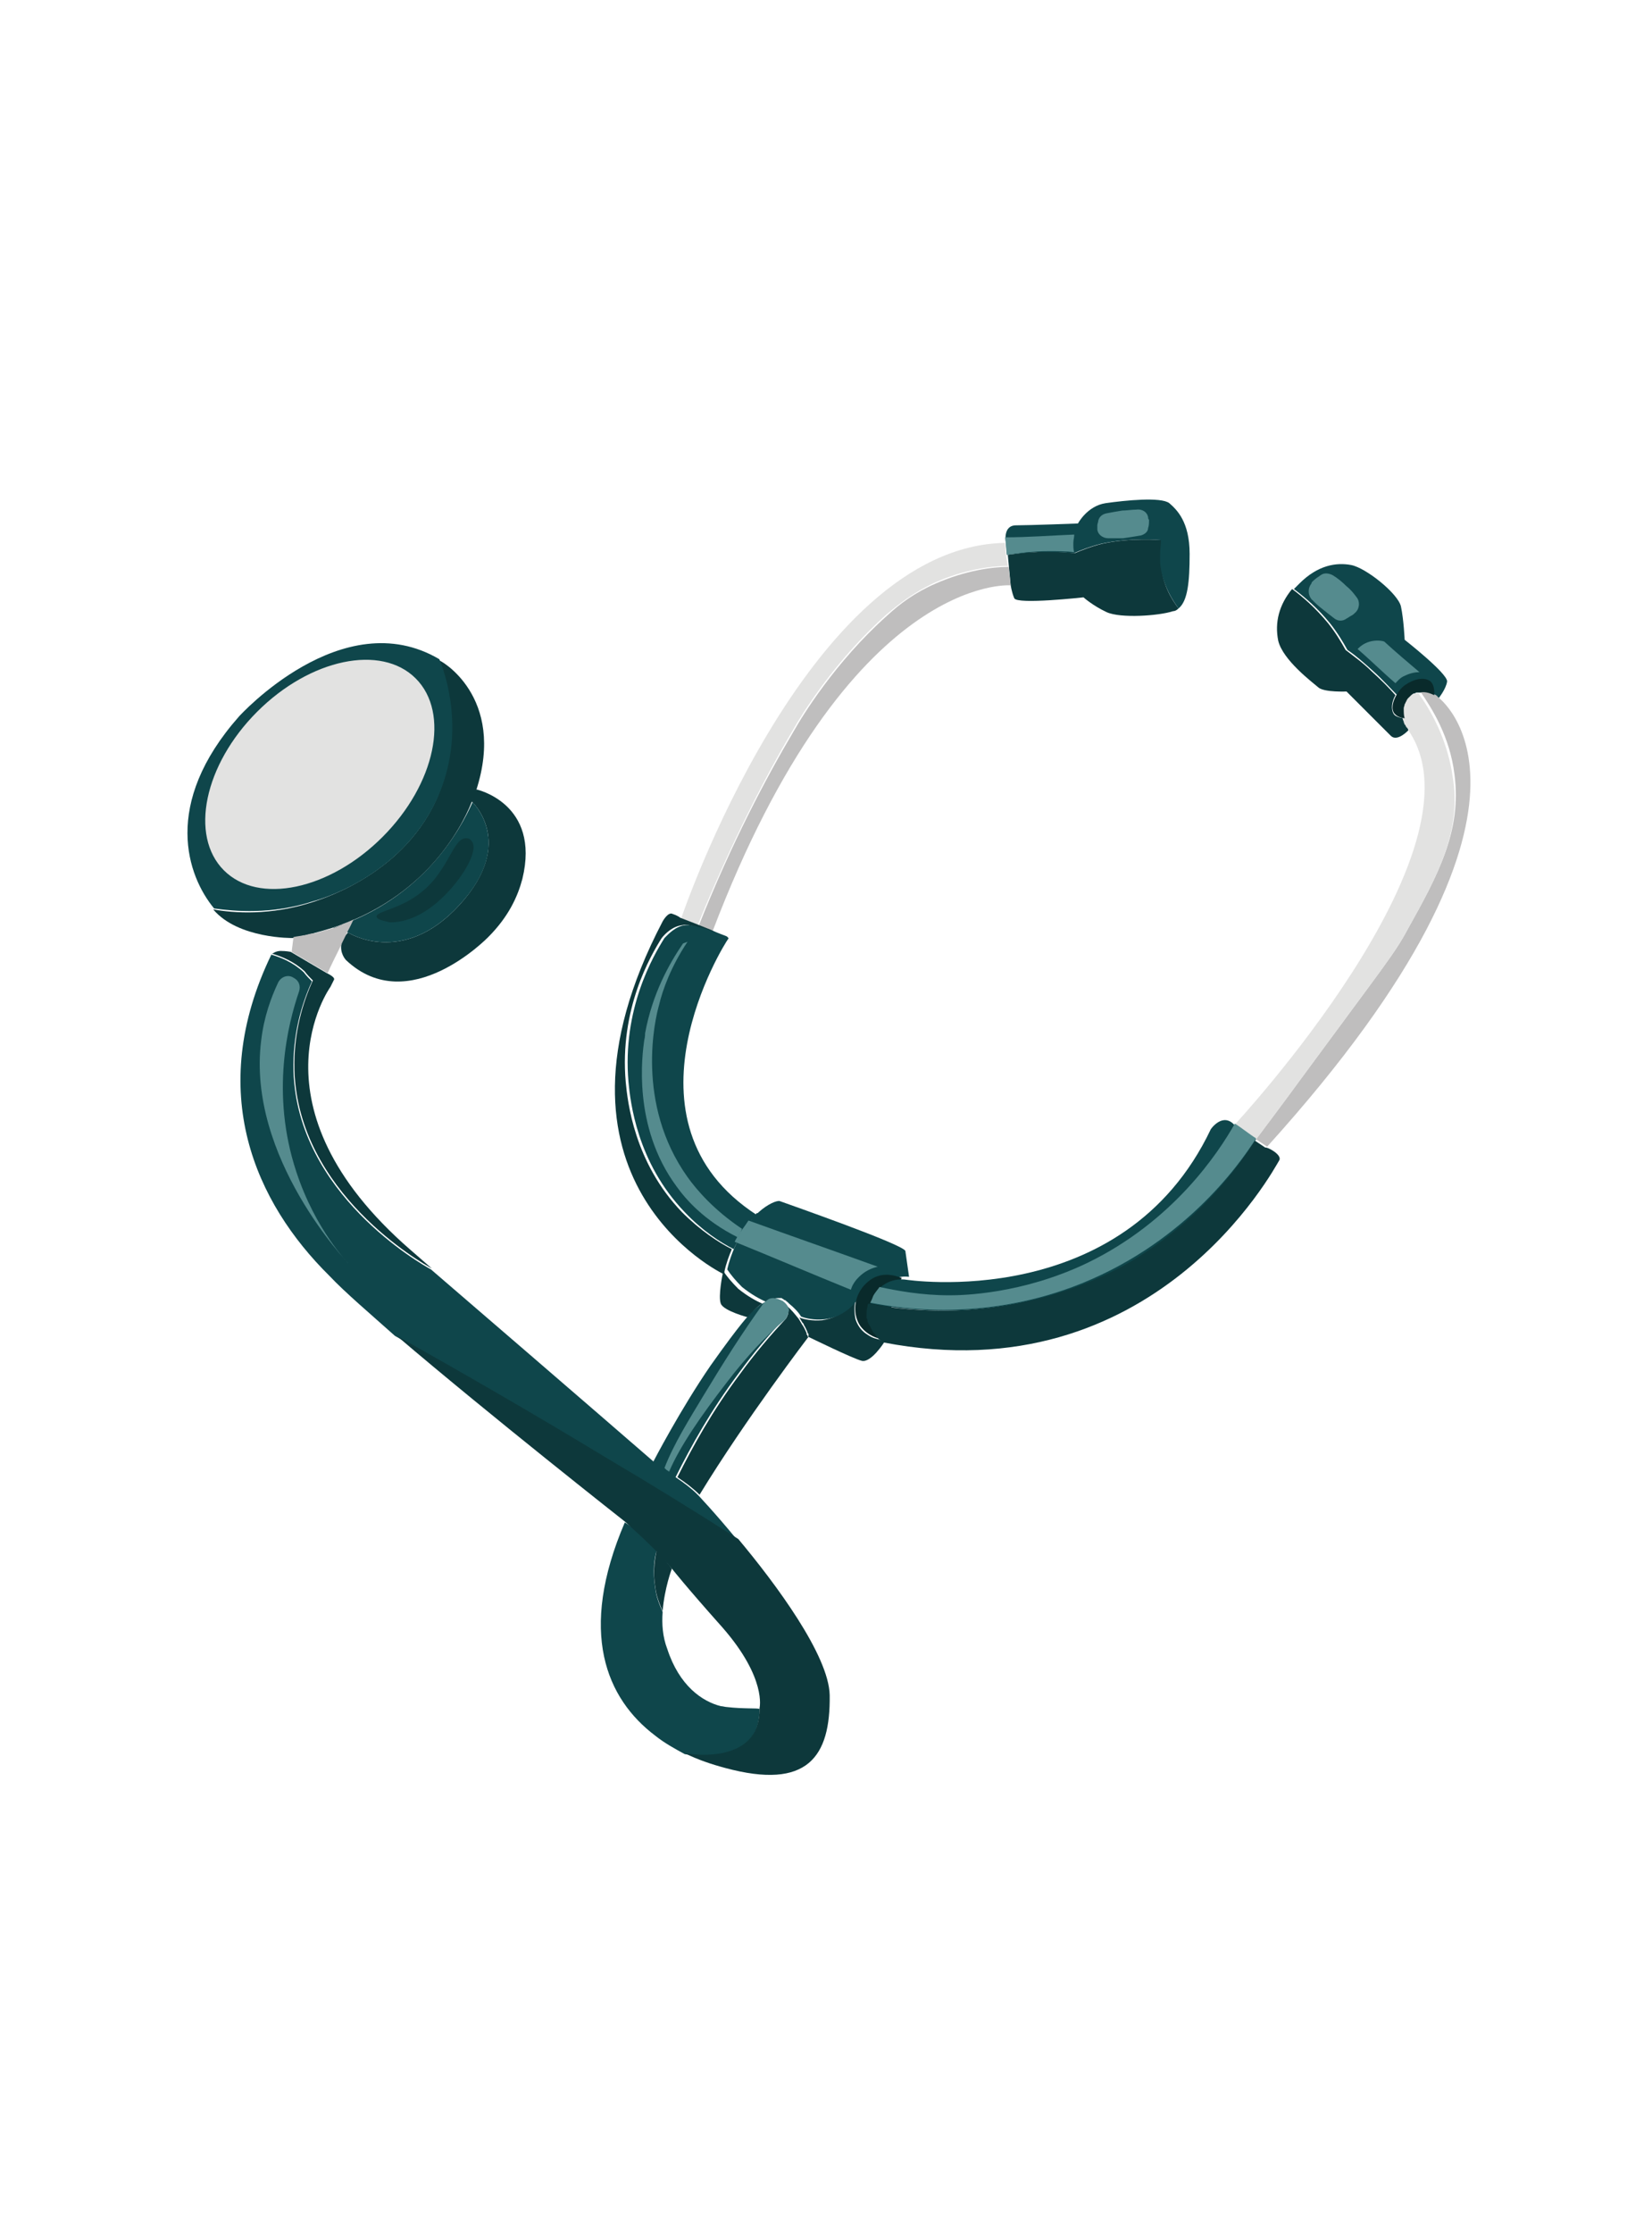 <svg xmlns="http://www.w3.org/2000/svg" xmlns:xlink="http://www.w3.org/1999/xlink" x="0px" y="0px" viewBox="0 0 179 241.9" style="enable-background:new 0 0 179 241.9;" xml:space="preserve"><style type="text/css">	.Ombre_x0020_portée{fill:none;}	.Arrondis_x0020_2 pt{fill:#FFFFFF;stroke:#000000;stroke-miterlimit:10;}	.Miroir_x0020_dynamique X{fill:none;}	.Biseau_x0020_adouci{fill:url(#SVGID_1_);}	.Crépuscule{fill:#FFFFFF;}	.Feuillage_GS{fill:#FFDD00;}	.Pompadour_GS{fill-rule:evenodd;clip-rule:evenodd;fill:#51AEE2;}	.st0{fill:#0D383B;}	.st1{fill:#0F464B;}	.st2{fill:#BFBEBE;}	.st3{fill:#E2E2E1;}	.st4{fill:#092A2B;}	.st5{fill:none;}	.st6{fill:#558B8E;}</style><linearGradient id="SVGID_1_" gradientUnits="userSpaceOnUse" x1="-4658.96" y1="-659.962" x2="-4658.253" y2="-659.255">	<stop offset="0" style="stop-color:#E6E6EB"></stop>	<stop offset="0.174" style="stop-color:#E2E2E6"></stop>	<stop offset="0.352" style="stop-color:#D5D4D8"></stop>	<stop offset="0.532" style="stop-color:#C0BFC2"></stop>	<stop offset="0.714" style="stop-color:#A4A2A4"></stop>	<stop offset="0.895" style="stop-color:#828282"></stop>	<stop offset="1" style="stop-color:#6B6E6E"></stop></linearGradient><g id="Calque_1"></g><g id="Calque_2">	<g id="illus_00000181783684279411851100000012705209280766901439_">		<g>			<g>				<path class="st0" d="M56.6,95.2c-0.5,1.9-1.5,4.1-3.7,6.3c0,0-8.6,8.9-15.4,2.5c-0.1-0.1-0.7-0.8-0.5-1.8c0.1-0.7,0.6-1,0.7-1.2      c0,0,5.9,3.8,12.1-3c6.2-6.8,1.3-11.2,1.3-11.2c0.3-0.8,0.5-1.3,0.5-1.3S58.6,87,56.6,95.2z"></path>				<path class="st1" d="M49.8,98c-6.2,6.8-12.1,3-12.1,3c-0.5-0.2-1.1-0.4-1.6-0.5c9.8-3.2,13.8-10.7,15.1-13.6      C51.1,86.8,56,91.3,49.8,98z"></path>				<path class="st0" d="M127.7,65.9c-0.2,0.2-0.4,0.3-0.6,0.3c-1.5,0.5-5.7,0.8-7.2,0.1c-1.5-0.7-2.5-1.6-2.5-1.6s-7.2,0.8-7.5,0.1      c-0.3-0.7-0.4-1.5-0.4-1.5l-0.2-2.1l-0.1-1.1c0.9-0.1,1.9-0.3,3-0.3c1.6-0.1,3,0,4.3,0.1c0.7-0.3,1.7-0.7,2.9-1      c3.1-0.7,6.5-0.4,6.5-0.4c-0.1,0.5-0.1,1-0.1,1.6c0,0.3,0,0.5,0,0.8C125.9,63.3,127,65,127.7,65.9z"></path>				<path class="st1" d="M128.9,60c0,3-0.2,5.1-1.2,5.9c-0.6-0.8-1.8-2.6-2-5c0-0.3,0-0.5,0-0.8c0-0.6,0.1-1.2,0.1-1.6      c0,0-3.3-0.3-6.5,0.4c-1.2,0.3-2.2,0.7-2.9,1c-1.3-0.1-2.7-0.1-4.3-0.1c-1.1,0.1-2.1,0.2-3,0.3l-0.1-1.3c0,0-0.4-1.9,1.1-1.9      c1.4,0,6.7-0.2,6.7-0.2s1-1.9,3-2.2c2.1-0.3,6-0.7,6.9,0C127.5,55.2,128.9,56.5,128.9,60z"></path>				<path class="st0" d="M152.6,79.1c0,0-1.2,1.3-1.9,0.6c-0.7-0.7-4.8-4.8-4.8-4.8s-2.3,0.1-3-0.4c-0.7-0.6-3.9-3-4.4-5.1      c-0.4-2,0.1-3.9,1.5-5.6c1.1,0.8,2.5,2,3.9,3.7c0.8,1,1.4,2,1.9,2.9c0.9,0.7,1.9,1.4,2.8,2.3c1,0.9,1.9,1.8,2.6,2.6      c-0.4,0.7-0.5,1.5-0.2,2c0.1,0.2,0.4,0.4,1.1,0.5c0,0.1,0.1,0.2,0.1,0.3c0,0.1,0.1,0.2,0.1,0.3c0,0.1,0,0.1,0.1,0.1      c0,0.1,0.1,0.2,0.1,0.2c0,0,0,0.1,0.1,0.1C152.6,79,152.6,79.1,152.6,79.1z"></path>				<path class="st1" d="M156.8,73.8c-0.1,0.8-0.9,1.8-0.9,1.8s-0.2-0.1-0.4-0.3c-0.4-0.2-0.9-0.4-1.5-0.3c0,0,0,0,0,0      c-0.1,0-0.2,0-0.2,0c-0.1,0-0.1,0-0.2,0c0,0,0,0,0,0c0,0-0.1,0-0.1,0c0,0,0,0,0,0c-0.1,0-0.1,0.1-0.2,0.1      c-0.1,0-0.2,0.1-0.3,0.2c-0.1,0.1-0.1,0.1-0.2,0.2c-0.1,0.1-0.1,0.1-0.2,0.2c0,0.1-0.1,0.1-0.1,0.2c0,0.1-0.1,0.1-0.1,0.2      c0,0.1-0.1,0.1-0.1,0.2c0,0.1-0.1,0.3-0.1,0.4c0,0,0,0.1,0,0.1c0,0.3,0,0.7,0.1,1c-0.7-0.1-0.9-0.3-1.1-0.5      c-0.4-0.5-0.2-1.3,0.2-2c-0.8-0.8-1.6-1.7-2.6-2.6c-1-0.9-1.9-1.7-2.8-2.3c-0.5-0.9-1.1-1.9-1.9-2.9c-1.3-1.6-2.7-2.8-3.9-3.7      c0.2-0.2,0.4-0.4,0.6-0.6c2-2,4-2.3,5.6-2c1.6,0.3,5.1,3.1,5.4,4.5c0.3,1.4,0.4,3.6,0.4,3.6S156.8,72.9,156.8,73.8z"></path>				<path class="st2" d="M109.5,63.4c0,0-17.5-1.4-32.3,37.5l-1.5-0.6c3.6-9.1,7.4-16.2,10.3-21.1c0.9-1.6,4.5-7.5,10.1-12.5      c1.4-1.3,3-2.5,5.3-3.5c3.2-1.4,6.1-1.8,7.9-1.8L109.5,63.4z"></path>				<path class="st3" d="M109.2,61.3c-1.8,0-4.8,0.4-7.9,1.8c-2.2,1-3.9,2.3-5.3,3.5c-5.6,5-9.2,10.9-10.1,12.5      c-2.9,4.9-6.6,12-10.3,21.1l-1.8-0.7c0,0,13.6-40.3,35.1-40.7l0.1,1.3L109.2,61.3z"></path>				<path class="st2" d="M137.3,124.2l-1.2-0.8v0c1.5-2,3.3-4.4,4.9-6.6c9.2-12.5,10.1-13.5,11.5-16.1c3.3-5.9,5.9-10.7,5.1-16.8      c-0.5-4.1-2.4-7.1-3.7-9c0.6,0,1.2,0.2,1.5,0.3c0.3,0.1,0.4,0.3,0.4,0.3S171.3,86.6,137.3,124.2z"></path>				<path class="st3" d="M152.5,100.7c-1.4,2.6-2.3,3.6-11.5,16.1c-1.6,2.2-3.4,4.6-4.9,6.6l-2.3-1.6c0,0,27.7-29.8,18.8-42.7      c0,0,0-0.1-0.1-0.2c0,0,0-0.1-0.1-0.1c0-0.1-0.1-0.1-0.1-0.2c0,0,0-0.1-0.1-0.1c0-0.1-0.1-0.2-0.1-0.3c0-0.1-0.1-0.2-0.1-0.3      c-0.1-0.3-0.1-0.6-0.1-1c0,0,0-0.1,0-0.1c0-0.1,0-0.3,0.1-0.4c0-0.1,0-0.1,0.1-0.2c0-0.1,0.1-0.1,0.1-0.2c0-0.1,0.1-0.1,0.1-0.2      c0.1-0.1,0.1-0.1,0.2-0.2c0.1-0.1,0.1-0.1,0.2-0.2c0.1-0.1,0.2-0.1,0.3-0.2c0.1,0,0.1-0.1,0.2-0.1c0,0,0,0,0,0c0,0,0.1,0,0.1,0      c0,0,0,0,0,0c0.1,0,0.1,0,0.2,0c0.1,0,0.2,0,0.2,0c0,0,0,0,0,0c1.3,1.8,3.1,4.9,3.7,9C158.4,90,155.8,94.8,152.5,100.7z"></path>				<path class="st0" d="M79.3,135.3c-0.3,0.7-0.6,1.5-0.8,2.4c0,0.1,0,0.2-0.1,0.3c0,0-21.3-10.1-6.6-38.2c0,0,0.6-1.1,1.1-0.8      c0.6,0.2,0.8,0.4,0.8,0.4l1.8,0.7l1.5,0.6c0,0,0.9,0.4,1.4,0.7c-1.1-0.4-2-0.7-2.6-0.9c-1.2-0.3-1.5-0.4-1.8-0.3      c-1.1,0.1-1.9,0.9-2.3,1.4c-1.2,1.9-4.6,7.7-3.9,15.6c0.2,2.1,0.9,8.7,6.1,14.1C75.9,133.3,77.9,134.6,79.3,135.3z"></path>				<path class="st1" d="M82,131.6C82,131.6,82,131.7,82,131.6C81.9,131.7,81.9,131.7,82,131.6c-0.1,0.1-0.1,0.1-0.1,0.1      c0,0-0.1,0.1-0.1,0.1c-0.1,0.1-0.1,0.1-0.2,0.2c-0.1,0.1-0.2,0.2-0.2,0.3s-0.2,0.2-0.2,0.3c-0.5,0.6-1.2,1.6-1.7,2.7      c-1.4-0.7-3.4-2-5.3-4c-5.2-5.4-5.9-12-6.1-14.1c-0.7-7.9,2.7-13.7,3.9-15.6c0.4-0.4,1.2-1.3,2.3-1.4c0.3,0,0.6,0,1.8,0.3      c0.7,0.2,1.6,0.5,2.6,0.9h0c0.2,0.1,0.3,0.3,0.2,0.3C78.5,102.2,66.4,121.5,82,131.6z"></path>				<path class="st0" d="M95.8,145.4c0,0-1.4,2.2-2.4,2c-0.9-0.2-5.8-2.6-5.8-2.6s0,0,0,0c0,0,0,0,0-0.1c0,0,0,0,0-0.1      c0,0,0-0.1,0-0.1c0,0,0-0.1-0.1-0.1c0,0,0-0.1,0-0.1c-0.1-0.2-0.2-0.5-0.4-0.8c0-0.1-0.1-0.2-0.2-0.3c0-0.1-0.1-0.1-0.1-0.2      c-0.1-0.1-0.1-0.2-0.2-0.3c0.5,0.2,1.4,0.4,2.5,0.3c2.1-0.3,3.3-1.8,3.6-2.1c-0.1,0.3-0.2,1,0,2c0.1,0.3,0.4,1.1,1.2,1.6      c0.7,0.5,1.1,0.5,1.4,0.6C95.6,145.3,95.8,145.4,95.8,145.4z"></path>				<path class="st0" d="M82.6,141.2c-0.4,0.2-0.8,0.6-1.2,1.1c-0.1,0.1-0.2,0.2-0.3,0.4c0,0-2.7-0.7-3-1.5      c-0.3-0.8,0.2-3.2,0.2-3.2c0-0.1,0-0.2,0.1-0.3c0.3,0.5,0.9,1.2,1.6,1.9C81,140.4,81.9,140.9,82.6,141.2z"></path>				<path class="st1" d="M94.2,141.4c-0.1,0.3-0.1,0.6-0.1,0.9c0,0.1,0,0.2,0,0.4c0,0.1,0,0.2,0.1,0.3c0,0,0,0,0,0      c0,0.1,0,0.2,0.1,0.3c0,0.1,0,0.1,0.1,0.2c0,0.1,0,0.1,0.1,0.1c0.1,0.2,0.2,0.4,0.3,0.6c0.1,0.1,0.1,0.2,0.2,0.2      c0.2,0.2,0.4,0.4,0.5,0.6c-0.3-0.1-0.7-0.1-1.4-0.6c-0.8-0.5-1.1-1.3-1.2-1.6c-0.3-1-0.2-1.6,0-2c-0.3,0.4-1.5,1.9-3.6,2.1      c-1.1,0.1-2-0.1-2.5-0.3c-0.3-0.5-0.8-1-1.3-1.4c0,0-0.1-0.1-0.1-0.1c0,0-0.1-0.1-0.1-0.1c0,0-0.1,0-0.1-0.1      c-0.1,0-0.1-0.1-0.2-0.1c0,0,0,0,0,0c-0.1,0-0.1,0-0.1-0.1c-0.1,0-0.1,0-0.2-0.1c0,0,0,0,0,0c-0.1,0-0.3,0-0.4,0      c-0.4,0-0.8,0.1-1.3,0.4h0c-0.7-0.3-1.6-0.8-2.6-1.6c-0.7-0.7-1.2-1.3-1.6-1.9c0.2-0.9,0.5-1.7,0.8-2.4c0.5-1.1,1.1-2,1.7-2.8      c0.1-0.1,0.2-0.2,0.2-0.3c0.1-0.1,0.2-0.2,0.2-0.3c0.1-0.1,0.1-0.1,0.2-0.2c0,0,0.1-0.1,0.1-0.1c0,0,0,0,0.1,0c0,0,0,0,0.1-0.1      c0,0,0,0,0,0c1-0.9,2-1.3,2.3-1.2c1.1,0.4,13.4,4.7,13.6,5.4c0.1,0.7,0.4,2.8,0.4,2.8s-2.4-0.4-3.5,1.9      c-0.1,0.2-0.2,0.3-0.2,0.5c0,0.1,0,0.1-0.1,0.2C94.3,141.2,94.3,141.3,94.2,141.4z"></path>				<path class="st4" d="M95.4,145c-0.2,0-1.4-0.3-2.2-1.4c-0.8-1.2-0.5-2.6-0.4-2.8c0-0.2,0.4-1.5,1.7-2.3c1.5-0.9,3-0.1,3.2-0.1"></path>				<path class="st0" d="M138.6,125.7c-0.5,0.8-13.5,25.4-42.9,19.7c0,0-0.2-0.1-0.4-0.3c-0.2-0.1-0.3-0.4-0.5-0.6      c-0.1-0.1-0.1-0.1-0.2-0.2c-0.1-0.2-0.2-0.4-0.3-0.6c0,0,0-0.1-0.1-0.1c0-0.1,0-0.1-0.1-0.2c0-0.1-0.1-0.2-0.1-0.3c0,0,0,0,0,0      c0-0.1,0-0.2-0.1-0.3c0-0.1,0-0.2,0-0.4c0-0.3,0-0.6,0.1-0.9c0-0.1,0-0.2,0.1-0.3c2.5,0.5,6,0.9,10.3,0.7      c10.1-0.6,17.1-4.7,18.8-5.8c6.8-4.2,10.8-9.5,12.7-12.6l1.2,0.8C137.3,124.2,139,125.1,138.6,125.7z"></path>				<path class="st1" d="M136.1,123.4L136.1,123.4c-2,3.1-5.9,8.4-12.7,12.7c-1.7,1.1-8.7,5.2-18.8,5.8c-4.3,0.2-7.8-0.2-10.3-0.7      c0-0.1,0-0.1,0.1-0.2c0.1-0.2,0.1-0.3,0.2-0.5c1.2-2.3,3.5-1.9,3.5-1.9s23.6,3.7,33.1-16.3c0,0,1.3-1.9,2.6-0.4L136.1,123.4z"></path>				<path class="st1" d="M84.7,141C84.7,141,84.7,140.9,84.7,141c-0.1,0-0.1,0-0.2-0.1c-0.1,0-0.1,0-0.2-0.1c0,0,0,0,0,0      c-0.1,0-0.3,0-0.4,0c-0.4,0-0.8,0.1-1.3,0.4h0c-0.4,0.2-0.8,0.6-1.3,1.1c-0.1,0.1-0.9,0.8-4.3,5.6c-3.3,4.8-6.2,10.4-6.2,10.4      s-7.6-6.6-24.1-20.8c-1.1-0.6-14.5-8.2-14.9-21.5c-0.1-4,0.9-7.3,2-9.7c-0.3-0.3-0.6-0.6-0.9-1c-1.2-1.1-2.5-1.6-3.5-1.9      c-7.2,14.9-1.7,26.9,6.3,34.8c1.7,1.8,4.3,4,7.1,6.5c7.5,4.2,15.1,8.6,22.7,13.2c4.9,2.9,9.6,5.8,14.3,8.8      c-2.3-2.8-4.2-4.8-4.2-4.8c-0.7-0.7-1.5-1.3-2.4-1.9c1.7-3.4,3.8-7.2,6.8-11.2c1.6-2.2,3.3-4.2,4.9-5.9c0.1-0.1,0.2-0.3,0.3-0.6      C85.4,141.7,85.2,141.3,84.7,141z M78.8,184.9c-0.2,0-0.5-0.1-0.7-0.1c-2-0.5-4.5-2.2-5.8-6.2c-0.5-1.3-0.6-2.7-0.5-4v0      c-0.3-0.7-0.7-1.6-0.8-2.6c-0.3-1.8-0.1-3.3,0.2-4.2c-0.2-0.2-0.4-0.4-0.7-0.7c-1-1-2-1.7-2.8-2.2c-5.1,11.9-2,19.1,3.3,23.1      c1,0.8,2.1,1.4,3.2,2c2.5,0.4,5.8,0.2,7.3-1.9c0.3-0.4,0.8-1.3,0.8-3C82.1,185,80.5,185.1,78.8,184.9z M72.8,169.9      c-0.4-0.6-0.9-1.3-1.5-2c0.2,0.3,0.4,0.5,0.6,0.8C72.1,169.1,72.5,169.5,72.8,169.9z"></path>				<path class="st0" d="M78.6,191.5c-1.5-0.4-3-0.9-4.4-1.6c2.5,0.4,5.8,0.2,7.3-1.9c0.3-0.4,0.8-1.3,0.8-3c0,0,0,0,0,0      s0.8-3.2-4-8.7c-4.1-4.6-5.5-6.4-5.5-6.4c-0.6-0.7-1.2-1.4-1.9-2.1c-1.1-1.1-2.2-2.1-3.2-3c0,0-14.5-11.4-24.7-20.1      c7.5,4.2,15.1,8.6,22.7,13.2c4.9,2.9,9.6,5.8,14.3,8.8c4.1,4.9,9.8,12.6,9.9,16.9C90,190.3,87.5,193.9,78.6,191.5z"></path>				<path class="st0" d="M87.6,144.8c0,0-6.8,8.9-11.8,17.1c-0.7-0.7-1.5-1.3-2.4-1.9c1.7-3.4,3.8-7.2,6.8-11.2      c1.6-2.2,3.3-4.2,4.9-5.9c0.1-0.1,0.2-0.3,0.3-0.6c0.1-0.5-0.2-1-0.7-1.3c0.1,0,0.1,0.1,0.2,0.1c0,0,0.1,0,0.1,0.1      c0.1,0,0.1,0.1,0.1,0.1c0,0,0.1,0.1,0.1,0.1c0.5,0.4,0.9,0.9,1.3,1.4c0.1,0.1,0.1,0.2,0.2,0.3c0,0.1,0.1,0.1,0.1,0.2      c0.1,0.1,0.1,0.2,0.2,0.3c0.2,0.3,0.3,0.6,0.4,0.8c0,0,0,0.1,0,0.1c0,0.1,0,0.1,0.1,0.1c0,0,0,0.1,0,0.1c0,0,0,0,0,0.1      C87.6,144.7,87.6,144.7,87.6,144.8C87.6,144.8,87.6,144.8,87.6,144.8z"></path>				<path class="st0" d="M46.8,137.4c-1.1-0.6-14.5-8.2-14.9-21.5c-0.1-4,0.9-7.3,2-9.7c-0.3-0.3-0.6-0.6-0.9-1      c-1.2-1.1-2.5-1.6-3.5-1.9c0,0,0.4-0.3,0.9-0.3c0.6,0,1.1,0.1,1.1,0.1l3.9,2.3c0,0,0.9,0.4,0.8,0.7l-0.4,0.8      c0,0-9.3,12.9,8.7,28.5C45.3,136.1,46.1,136.8,46.8,137.4z"></path>				<path class="st0" d="M51.6,85.6c0,0-0.1,0.5-0.5,1.3c-1.2,3-5.2,10.4-15.1,13.6c-1.3,0.4-2.7,0.8-4.3,1.1c0,0-5.9,0.1-8.6-3.1      c2.2,0.4,6.2,0.7,10.8-0.8c1.5-0.5,10.9-3.5,14-12.7c2.1-6.1,0.3-11.5-0.4-13.5C47.6,71.4,54.9,75.4,51.6,85.6z"></path>				<path class="st1" d="M48,84.9c-3.2,9.3-12.5,12.3-14,12.7c-4.6,1.5-8.6,1.1-10.8,0.8c-2.9-3.5-5.7-11.3,2.7-20.8      c0,0,11.2-12.4,21.7-6.2C48.4,73.3,50.1,78.8,48,84.9z"></path>				<path class="st2" d="M38.3,99.6c-0.2,0.4-0.4,0.9-0.7,1.4c0,0,0,0,0,0c-0.2,0.5-0.5,1-0.7,1.5v0c-0.5,1-1,2-1.4,2.9l-3.9-2.3      l0.2-1.6c0.4-0.1,0.7-0.1,1.1-0.2c0,0,0,0,0.1,0c0.4-0.1,0.7-0.2,1.1-0.2c0.7-0.2,1.4-0.4,2.1-0.6c0.3-0.1,0.5-0.2,0.7-0.3      c0.1,0,0.1,0,0.2-0.1C37.4,100,37.9,99.8,38.3,99.6z"></path>									<ellipse transform="matrix(0.707 -0.707 0.707 0.707 -49.198 49.093)" class="st3" cx="34.7" cy="83.9" rx="14.7" ry="9.6"></ellipse>				<path class="st0" d="M40.8,99.3c-0.1-0.6,2.6-0.8,4.9-2.7c3-2.4,3.4-6,4.9-5.8c0.1,0,0.3,0,0.5,0.3c0.9,1-1.2,4.5-3.8,6.7      c-2.6,2.2-4.7,2.1-5.1,2.1C42,99.8,40.9,99.7,40.8,99.3z"></path>				<path class="st0" d="M72.8,169.9c0,0-0.8,2.1-1,4.6c-0.3-0.7-0.7-1.6-0.8-2.6c-0.3-1.8,0-3.3,0.2-4.2c0.2,0.3,0.5,0.6,0.7,0.9      C72.1,169.1,72.5,169.5,72.8,169.9z"></path>				<path class="st5" d="M84.7,140.9C84.7,140.9,84.7,141,84.7,140.9"></path>				<line class="st5" x1="82.6" y1="141.2" x2="82.6" y2="141.2"></line>				<path class="st5" d="M78.4,137.7L78.4,137.7c0-0.1-0.1-0.1-0.1-0.1"></path>				<line class="st5" x1="78.4" y1="101.5" x2="78.4" y2="101.5"></line>				<path class="st5" d="M79.2,135.3C79.2,135.3,79.2,135.2,79.2,135.3"></path>				<path class="st5" d="M127.7,65.9C127.7,65.9,127.7,65.9,127.7,65.9"></path>				<path class="st4" d="M155.4,75.3c-0.4-0.2-0.9-0.4-1.5-0.3c0,0,0,0,0,0c-0.1,0-0.2,0-0.2,0c-0.1,0-0.1,0-0.2,0c0,0,0,0,0,0      c0,0-0.1,0-0.1,0c0,0,0,0,0,0c-0.1,0-0.1,0.1-0.2,0.1c-0.1,0-0.2,0.1-0.3,0.2c-0.1,0.1-0.1,0.1-0.2,0.2      c-0.1,0.1-0.1,0.1-0.2,0.2c0,0.1-0.1,0.1-0.1,0.2c0,0.1-0.1,0.1-0.1,0.2c0,0.1-0.1,0.1-0.1,0.2c0,0.1-0.1,0.3-0.1,0.4      c0,0,0,0.1,0,0.1c0,0.3,0,0.7,0.1,1c-0.7-0.1-0.9-0.3-1.1-0.5c-0.4-0.5-0.2-1.3,0.2-2c0.3-0.5,0.6-0.9,1.1-1.2      c0.6-0.4,1.8-0.9,2.6-0.3C155.5,74.3,155.4,75.1,155.4,75.3z"></path>				<path class="st6" d="M81.1,132.2c4.7,1.7,9.3,3.3,14,5c-0.4,0.1-1.1,0.3-1.8,0.9c-0.7,0.6-1,1.2-1.1,1.6      c-4.2-1.7-8.4-3.5-12.6-5.2c0.2-0.4,0.5-0.9,0.8-1.3C80.7,132.8,80.9,132.5,81.1,132.2z"></path>				<path class="st6" d="M79.9,134c-3.6-1.8-5.6-4.1-6.6-5.5c-4.8-6.5-3.7-14.3-3.5-15.8c0.1-0.4,0.1-0.7,0.1-0.8      c0.8-4.3,2.6-7.5,4.1-9.7c0.2-0.1,0.3-0.1,0.5-0.2c-1.8,2.7-2.7,5.2-3.1,6.9c-0.4,1.4-2.6,10.6,3.1,18.6c1,1.4,2.9,3.6,5.9,5.6      C80.3,133.4,80.1,133.7,79.9,134z"></path>				<path class="st6" d="M95.3,139.4c1.9,0.4,4.5,0.9,7.6,0.9c1.3,0,7.8-0.1,14.9-3.5c9.3-4.5,14.2-11.9,16-15.1      c0.8,0.5,1.5,1.1,2.3,1.6c-1.9,3-8.1,11.7-19.9,16.1c-9.7,3.6-18.3,2.4-21.9,1.7c0.1-0.2,0.2-0.4,0.3-0.7      C94.8,140,95.1,139.7,95.3,139.4z"></path>				<path class="st6" d="M142.1,63.2c-0.4,0.5-0.4,1.2,0,1.7c0.3,0.3,0.7,0.7,1.1,1c0.5,0.4,1,0.8,1.4,1.1c0.4,0.3,0.9,0.3,1.3,0      c0.2-0.1,0.3-0.2,0.5-0.3c0.2-0.1,0.3-0.2,0.4-0.3c0.5-0.4,0.6-1.2,0.2-1.7c-0.3-0.4-0.6-0.8-1.1-1.2c-0.5-0.5-1-0.9-1.5-1.2      c-0.4-0.2-0.9-0.3-1.3,0c-0.3,0.2-0.6,0.4-0.9,0.7C142.2,63,142.1,63.1,142.1,63.2z"></path>				<path class="st6" d="M124.4,56c-0.1-0.5-0.6-0.9-1.3-0.8c-0.5,0-1,0.1-1.5,0.1c-0.6,0.1-1.2,0.2-1.7,0.3      c-0.5,0.1-0.8,0.4-0.9,0.8c0,0.2-0.1,0.3-0.1,0.5c0,0.1,0,0.3,0,0.4c0,0.5,0.5,1,1.2,1c0.5,0,1,0,1.6,0c0.7-0.1,1.3-0.2,1.9-0.3      c0.4-0.1,0.8-0.4,0.8-0.8c0.1-0.3,0.1-0.5,0.1-0.9C124.4,56.2,124.4,56.1,124.4,56z"></path>				<path class="st6" d="M150,69.5c-0.2-0.1-0.9-0.2-1.6,0c-0.7,0.2-1.1,0.6-1.3,0.8c1.4,1.2,2.7,2.5,4.1,3.7c0.2-0.2,0.5-0.6,1-0.8      c0.6-0.3,1.2-0.4,1.6-0.4C152.5,71.7,151.2,70.6,150,69.5z"></path>				<path class="st6" d="M116.4,57.9c0,0.3-0.1,0.6-0.1,0.9c0,0.4,0,0.8,0.1,1c-0.9-0.1-1.8-0.1-2.8-0.1c-1.7,0-3.2,0.2-4.5,0.4      c-0.1-0.6-0.1-1.3-0.2-1.9C111.4,58.2,113.9,58,116.4,57.9z"></path>				<path class="st6" d="M31.8,105.9c-0.6-0.4-1.4-0.1-1.7,0.6c-0.7,1.5-1.5,3.6-1.8,6.2c-1.6,12.7,9.5,24.2,9.5,24.2      c0,0-3.6-3.6-5.7-10c-2.8-8.5-0.9-16,0.3-19.5C32.6,106.8,32.4,106.2,31.8,105.9C31.8,105.9,31.8,105.9,31.8,105.9z"></path>				<path class="st6" d="M85.1,142.9c-2,1.7-4.2,4-6.4,6.9c-2.7,3.5-5,6.8-6.2,9.6c-0.4-0.3-0.1,0-0.5-0.4c1-2.6,2.7-5.3,4.2-7.8      c2.3-3.8,4.2-6.8,6.5-10c0.1-0.1,0.3-0.3,0.6-0.5c0.7-0.3,1.4,0.2,1.5,0.2c0.1,0.1,0.6,0.4,0.7,1      C85.4,142.4,85.2,142.8,85.1,142.9z"></path>			</g>		</g>	</g></g></svg>